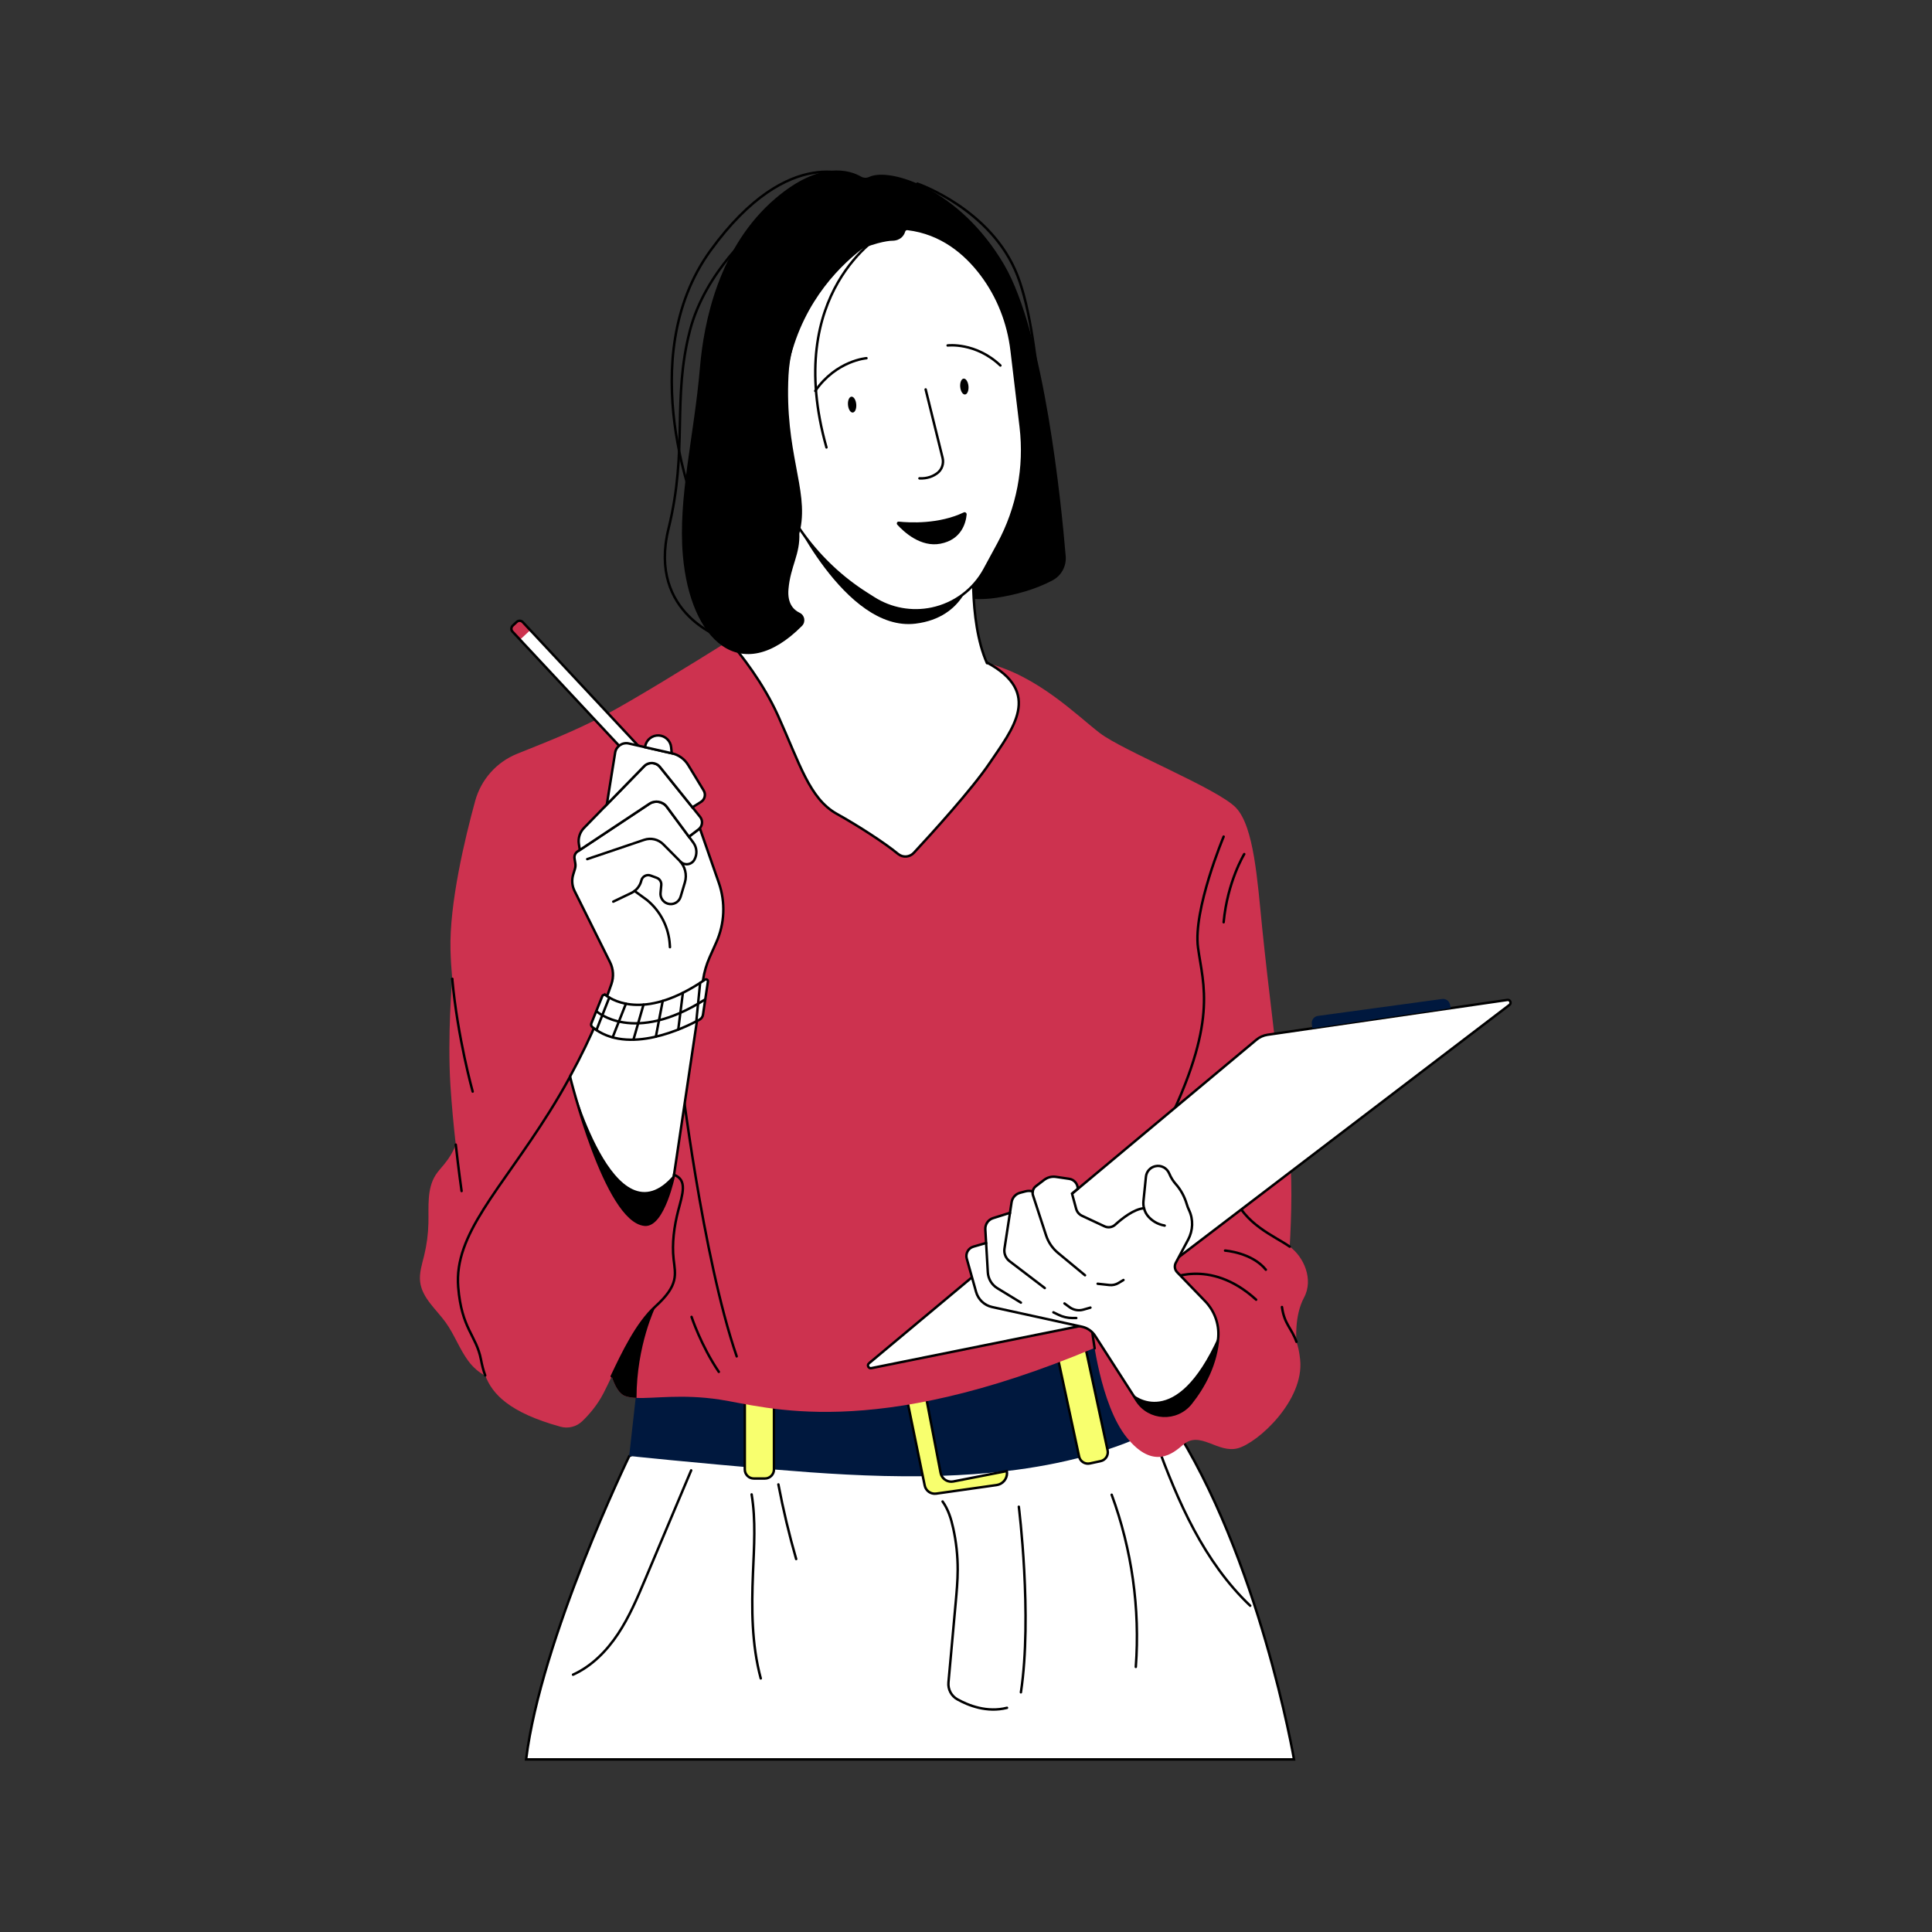 <svg width="500" height="500" viewBox="0 0 500 500" fill="none" xmlns="http://www.w3.org/2000/svg">
<rect x="0" y="0" width="500" height="500" fill="#333333" stroke="none"/>
<g clip-path="url(#clip0_1_1088)">
<path d="M162.833 376.861C162.833 376.861 139.977 424.091 136.154 455.332H334.892C334.892 455.332 325.919 402.99 303.103 367.958L171.55 372.355L162.836 376.861H162.833Z" fill="white"/>
<path d="M162.833 376.861C162.833 376.861 139.977 424.091 136.154 455.332H334.892C334.892 455.332 325.919 402.99 303.103 367.958L171.55 372.355L162.836 376.861H162.833Z" stroke="black" stroke-width="0.635" stroke-miterlimit="10" stroke-linecap="round"/>
<path d="M178.873 380.53L167.025 408.606C164.96 413.497 162.879 418.42 159.945 422.845C157.009 427.269 153.137 431.211 148.3 433.403" stroke="black" stroke-width="0.635" stroke-miterlimit="10" stroke-linecap="round"/>
<path d="M194.522 386.751C195.633 393.481 195.147 400.357 194.867 407.173C194.492 416.294 194.511 425.559 196.884 434.373" stroke="black" stroke-width="0.635" stroke-miterlimit="10" stroke-linecap="round"/>
<path d="M201.446 384.165C202.681 390.669 204.218 397.115 206.049 403.479" stroke="black" stroke-width="0.635" stroke-miterlimit="10" stroke-linecap="round"/>
<path d="M287.702 386.836C292.925 401.018 295.068 416.325 293.946 431.397" stroke="black" stroke-width="0.635" stroke-miterlimit="10" stroke-linecap="round"/>
<path d="M299.244 373.314C302.084 381.006 305.114 388.653 308.989 395.879C312.863 403.105 317.606 409.929 323.559 415.564" stroke="black" stroke-width="0.635" stroke-miterlimit="10" stroke-linecap="round"/>
<path d="M243.938 388.587C245.408 390.625 246.16 393.087 246.699 395.537C247.476 399.061 247.862 402.669 247.851 406.277C247.843 409.151 247.581 412.017 247.322 414.88L245.459 435.42C245.297 437.205 246.203 438.915 247.767 439.786C250.593 441.363 255.438 443.304 260.612 441.983" stroke="black" stroke-width="0.635" stroke-miterlimit="10" stroke-linecap="round"/>
<path d="M263.67 389.939C263.67 389.939 267.21 418.164 264.209 437.973" stroke="black" stroke-width="0.635" stroke-miterlimit="10" stroke-linecap="round"/>
<path d="M325.086 351.022C325.086 351.022 311.489 363.651 300.458 369.365C288.331 375.647 274.572 379.044 260.57 380.702H260.562C254.948 381.371 249.294 381.757 243.691 381.937C242.063 381.988 240.44 382.026 238.822 382.045C225.3 382.21 212.226 381.29 200.878 380.344C178.763 378.502 162.833 376.801 162.833 376.801L164.78 359.402L211.474 362.346L234.052 358.793L238.981 358.019L257.925 355.037L317.876 333.135L325.086 351.022Z" fill="#00183E"/>
<path d="M197.958 357.598H195.095C193.801 357.598 192.752 358.647 192.752 359.941V380.295C192.752 381.589 193.801 382.638 195.095 382.638H197.958C199.252 382.638 200.301 381.589 200.301 380.295V359.941C200.301 358.647 199.252 357.598 197.958 357.598Z" fill="#F8FF6E"/>
<path d="M197.958 357.598H195.095C193.801 357.598 192.752 358.647 192.752 359.941V380.295C192.752 381.589 193.801 382.638 195.095 382.638H197.958C199.252 382.638 200.301 381.589 200.301 380.295V359.941C200.301 358.647 199.252 357.598 197.958 357.598Z" stroke="black" stroke-width="0.635" stroke-miterlimit="10" stroke-linecap="round"/>
<path d="M277.987 346.272L275.188 346.875C273.923 347.147 273.119 348.394 273.391 349.659L279.27 376.942C279.543 378.207 280.789 379.011 282.054 378.739L284.853 378.135C286.118 377.863 286.923 376.616 286.65 375.351L280.771 348.069C280.499 346.804 279.252 345.999 277.987 346.272Z" fill="#F8FF6E"/>
<path d="M277.987 346.272L275.188 346.875C273.923 347.147 273.119 348.394 273.391 349.659L279.27 376.942C279.543 378.207 280.789 379.011 282.054 378.739L284.853 378.135C286.118 377.863 286.923 376.616 286.65 375.351L280.771 348.069C280.499 346.804 279.252 345.999 277.987 346.272Z" stroke="black" stroke-width="0.635" stroke-miterlimit="10" stroke-linecap="round"/>
<path d="M260.616 381.236C260.616 382.767 259.491 384.11 257.925 384.331L242.289 386.547C240.901 386.744 239.596 385.825 239.315 384.45L238.822 382.047L234.052 358.795L238.981 358.021L243.427 381.177C243.478 381.449 243.57 381.705 243.691 381.94C244.249 383.018 245.468 383.644 246.719 383.401L260.562 380.707H260.57C260.6 380.883 260.616 381.061 260.616 381.236V381.236Z" fill="#F8FF6E"/>
<path d="M260.616 381.236C260.616 382.767 259.491 384.11 257.925 384.331L242.289 386.547C240.901 386.744 239.596 385.825 239.315 384.45L238.822 382.047L234.052 358.795L238.981 358.021L243.427 381.177C243.478 381.449 243.57 381.705 243.691 381.94C244.249 383.018 245.468 383.644 246.719 383.401L260.562 380.707H260.57C260.6 380.883 260.616 381.061 260.616 381.236V381.236Z" stroke="black" stroke-width="0.635" stroke-miterlimit="10" stroke-linecap="round"/>
<path d="M333.778 322.527C333.77 322.654 333.762 322.783 333.753 322.907C333.567 326.037 331.607 328.788 328.709 329.987L286.267 347.572C285.269 348.004 284.28 348.424 283.298 348.837C225.337 373.19 198.202 364.011 186.228 362.202C176.5 360.733 169.304 361.981 164.728 361.779C163.577 361.728 162.593 361.585 161.773 361.283C158.837 360.202 157.537 353.882 157.041 350.444C156.874 349.29 155.706 348.573 154.604 348.939L153.752 349.223L131.181 356.734C127.471 357.853 123.548 355.375 121.235 352.267C118.919 349.158 117.611 345.397 115.349 342.25C112.901 338.847 109.242 335.925 108.735 331.764C108.457 329.475 109.209 327.21 109.759 324.972C110.436 322.211 110.811 319.375 110.876 316.533C110.967 312.289 110.452 307.706 112.723 304.122C113.34 303.146 114.138 302.3 114.877 301.41C116.152 299.87 117.271 298.102 117.953 296.225C117.43 291.558 116.896 286.095 116.573 280.926C115.769 268.079 117.002 253.81 117.042 253.363C116.813 250.871 116.654 248.345 116.589 245.835C116.279 233.861 120.294 217.063 122.974 207.284C124.486 201.77 128.469 197.264 133.764 195.107C139.933 192.597 148.394 189.424 156.682 184.999C164.129 181.025 178.306 172.303 188.593 165.872C193.597 163.742 198.957 162.658 204.347 162.658C206.846 162.658 209.354 162.893 211.834 163.362L255.427 171.615C268.472 174.853 278.561 185.037 284.59 189.685C290.619 194.334 315.238 204.132 319.887 209.063C324.535 213.995 325.414 227.872 326.67 240.307C327.927 252.743 331.569 283.394 333.392 295.2C334.632 303.211 334.188 315.471 333.778 322.527V322.527Z" fill="#CD324F"/>
<path d="M322.006 221.039C322.006 221.039 317.651 228.143 316.678 238.678" stroke="black" stroke-width="0.635" stroke-miterlimit="10" stroke-linecap="round"/>
<path d="M316.678 216.518C316.678 216.518 308.721 235.438 310.048 245.26C311.374 255.083 315.351 264.371 301.428 292.38" stroke="black" stroke-width="0.635" stroke-miterlimit="10" stroke-linecap="round"/>
<path d="M169.657 338.148C169.657 338.148 164.741 348.086 164.731 361.778H164.728C163.577 361.73 162.592 361.587 161.773 361.285C158.837 360.203 157.537 353.883 157.041 350.446C156.874 349.292 155.706 348.575 154.603 348.941L153.751 349.224L169.657 338.148V338.148Z" fill="black"/>
<path d="M117.042 253.36C118.43 268.61 122.329 282.498 122.329 282.498" stroke="black" stroke-width="0.635" stroke-miterlimit="10" stroke-linecap="round"/>
<path d="M117.953 296.224C118.719 303.089 119.46 308.241 119.46 308.241" stroke="black" stroke-width="0.635" stroke-miterlimit="10" stroke-linecap="round"/>
<path d="M117.042 253.36V253.35" stroke="black" stroke-width="0.635" stroke-miterlimit="10" stroke-linecap="round"/>
<path d="M176.102 277.554C176.102 277.554 181.775 325.238 190.653 351.025" stroke="black" stroke-width="0.635" stroke-miterlimit="10" stroke-linecap="round"/>
<path d="M178.976 340.809C178.976 340.809 181.408 348.229 186.032 355.04" stroke="black" stroke-width="0.635" stroke-miterlimit="10" stroke-linecap="round"/>
<path d="M256.14 197.462C251.537 204.297 240.965 215.896 236.492 220.717C235.422 221.869 233.64 221.998 232.426 221C228.94 218.134 222.132 213.726 216.551 210.617C209.468 206.67 206.914 197.497 201.341 185.189C197.496 176.698 191.772 169.424 188.593 165.727C192.082 163.549 195.126 161.632 197.308 160.251C199.578 158.814 202.331 158.369 204.938 159.011L255.428 171.47C269.923 179.233 262.063 188.672 256.142 197.462H256.14Z" fill="white"/>
<path d="M256.14 197.462C251.537 204.297 240.965 215.896 236.492 220.717C235.422 221.869 233.64 221.998 232.426 221C228.94 218.134 222.132 213.726 216.551 210.617C209.468 206.67 206.914 197.497 201.341 185.189C197.496 176.698 191.772 169.424 188.593 165.727C192.082 163.549 195.126 161.632 197.308 160.251C199.578 158.814 202.331 158.369 204.938 159.011L255.428 171.47C269.923 179.233 262.063 188.672 256.142 197.462H256.14Z" stroke="black" stroke-width="0.635" stroke-miterlimit="10" stroke-linecap="round"/>
<path d="M252.125 142.41C252.125 142.41 250.429 160.311 255.423 171.616C255.423 171.616 248.291 188.117 230.814 188.94C206.909 190.064 197.691 172.075 197.691 172.075L195.083 122.156L252.125 142.41Z" fill="white"/>
<path d="M203.795 130.964C203.795 130.964 218.6 163.623 236.913 161.402C249.936 159.822 251.473 148.581 251.473 148.581L203.795 130.966V130.964Z" fill="black"/>
<path d="M197.157 161.845L195.083 122.156L252.125 142.41C252.125 142.41 250.429 160.311 255.423 171.616" stroke="black" stroke-width="0.635" stroke-miterlimit="10" stroke-linecap="round"/>
<path d="M224.931 45.791C224.249 46.109 223.461 46.066 222.809 45.688C220.042 44.095 212.345 41.433 200.74 51.302C185.97 63.861 182.125 83.541 181.146 95.113C179.639 112.898 175.433 128.819 176.724 143.748C178.633 165.795 191.691 177.961 207.551 161.991C208.581 160.953 208.271 159.208 206.947 158.583C205.326 157.814 203.746 156.135 204.056 152.492C204.563 146.479 207.144 143.465 206.858 137.913C206.785 136.479 208.292 135.503 209.567 136.164L239.415 151.621C242.335 153.134 248.663 150.926 251.874 151.438C251.872 153.01 251.907 155.013 251.907 155.013C253.899 155.113 255.905 155.013 257.898 154.708C262.436 154.013 267.709 152.689 272.406 150.192C274.687 148.979 276.017 146.517 275.804 143.945C274.685 130.526 270.295 86.288 259.871 68.507C248.353 48.867 230.339 43.253 224.931 45.791Z" fill="black"/>
<path d="M198.629 118.665L198.672 118.83C202.541 133.209 211.663 145.612 224.232 153.593L226.131 154.798C230.585 157.626 235.969 158.605 241.133 157.524C246.956 156.305 251.95 152.59 254.789 147.359L258.367 140.764C263.39 131.508 265.418 120.922 264.169 110.469L261.816 90.727C260.964 83.576 258.305 76.736 253.959 70.996C249.812 65.52 243.637 60.292 234.858 59.251C234.454 59.202 234.082 59.453 233.963 59.844C233.712 60.677 232.976 61.99 230.825 61.99C228.525 61.99 213.167 64.746 203.312 81.786C196.868 92.932 195.28 106.236 198.626 118.668L198.629 118.665Z" fill="white"/>
<path d="M198.629 118.665L198.672 118.83C202.541 133.209 211.663 145.612 224.232 153.593L226.131 154.798C230.585 157.626 235.969 158.605 241.133 157.524C246.956 156.305 251.95 152.59 254.789 147.359L258.367 140.764C263.39 131.508 265.418 120.922 264.169 110.469L261.816 90.727C260.964 83.576 258.305 76.736 253.959 70.996C249.812 65.52 243.637 60.292 234.858 59.251C234.454 59.202 234.082 59.453 233.963 59.844C233.712 60.677 232.976 61.99 230.825 61.99C228.525 61.99 213.167 64.746 203.312 81.786C196.868 92.932 195.28 106.236 198.626 118.668L198.629 118.665Z" stroke="black" stroke-width="0.635" stroke-miterlimit="10" stroke-linecap="round"/>
<path d="M239.558 100.781L243.936 118.487C244.306 119.979 243.769 121.567 242.534 122.478C241.496 123.244 239.995 123.904 237.956 123.796" stroke="black" stroke-width="0.635" stroke-miterlimit="10" stroke-linecap="round"/>
<path d="M220.704 106.768C221.295 106.717 221.694 105.756 221.596 104.621C221.498 103.486 220.94 102.607 220.349 102.658C219.759 102.709 219.36 103.671 219.458 104.806C219.556 105.94 220.114 106.819 220.704 106.768Z" fill="black"/>
<path d="M249.751 102.093C250.341 102.042 250.741 101.081 250.642 99.946C250.544 98.811 249.986 97.932 249.396 97.983C248.805 98.034 248.406 98.996 248.504 100.131C248.602 101.266 249.16 102.144 249.751 102.093Z" fill="black"/>
<path d="M224.24 92.7C224.24 92.7 216.464 93.282 210.991 101.163" stroke="black" stroke-width="0.635" stroke-miterlimit="10" stroke-linecap="round"/>
<path d="M245.248 89.406C245.248 89.406 252.457 88.492 258.902 94.588" stroke="black" stroke-width="0.635" stroke-miterlimit="10" stroke-linecap="round"/>
<path d="M232.589 134.994C235.431 135.291 242.953 135.687 249.419 132.611C249.791 132.433 250.206 132.746 250.166 133.18C249.98 135.167 248.939 139.643 243.385 140.71C238.283 141.692 233.953 137.696 232.225 135.798C231.936 135.48 232.176 134.951 232.589 134.994V134.994Z" fill="black"/>
<path d="M337.469 335.841C334.894 340.608 335.517 347.254 335.517 347.254C335.93 348.432 336.275 349.896 336.477 351.87C337.566 362.439 325.571 373.378 320.37 374.804C315.171 376.231 310.585 370.115 306.201 373.888C303.685 376.053 298.557 380.615 291.625 372.051C284.693 363.491 282.711 344.881 282.711 344.881L299.517 322.066L319.337 309.134C321.704 316.749 330.187 320.054 333.77 322.629C337.356 325.207 340.047 331.071 337.469 335.841V335.841Z" fill="#CD324F"/>
<path d="M319.337 309.134C321.705 316.749 330.187 320.054 333.77 322.629" stroke="black" stroke-width="0.635" stroke-miterlimit="10" stroke-linecap="round"/>
<path d="M283.294 348.942C282.881 346.475 282.711 344.882 282.711 344.882" stroke="black" stroke-width="0.635" stroke-miterlimit="10" stroke-linecap="round"/>
<path d="M331.77 338.253C332.388 342.739 334.27 343.702 335.518 347.253" stroke="black" stroke-width="0.635" stroke-miterlimit="10" stroke-linecap="round"/>
<path d="M301.96 331.306C301.96 331.306 312.877 325.226 325.088 336.359" stroke="black" stroke-width="0.635" stroke-miterlimit="10" stroke-linecap="round"/>
<path d="M317.043 323.651C317.043 323.651 324.01 324.145 327.601 328.599" stroke="black" stroke-width="0.635" stroke-miterlimit="10" stroke-linecap="round"/>
<path d="M224.894 352.819L325.159 269.086C325.985 268.399 326.982 267.951 328.044 267.798L390.104 258.784C390.84 258.676 391.237 259.62 390.646 260.07L283.521 341.769C282.823 342.303 282.011 342.67 281.151 342.842L225.498 354.075C224.764 354.223 224.32 353.293 224.894 352.816V352.819Z" fill="white"/>
<path d="M224.894 352.819L325.159 269.086C325.985 268.399 326.982 267.951 328.044 267.798L390.104 258.784C390.84 258.676 391.237 259.62 390.646 260.07L283.521 341.769C282.823 342.303 282.011 342.67 281.151 342.842L225.498 354.075C224.764 354.223 224.32 353.293 224.894 352.816V352.819Z" stroke="black" stroke-width="0.635" stroke-miterlimit="10" stroke-linecap="round"/>
<path d="M375.474 260.906L375.248 259.936C375.032 259.014 374.15 258.407 373.212 258.534L341.065 262.918C340.075 263.053 339.374 263.956 339.49 264.951L339.625 266.113L375.474 260.906V260.906Z" fill="#00183E"/>
<path d="M315.29 345.992C314.807 353.043 311.596 358.867 308.217 363.132C304.537 367.783 297.378 367.449 294.173 362.458L293.051 360.711L293.046 360.706L283.412 345.715C282.638 344.509 281.417 343.66 280.017 343.353L256.749 338.257C254.753 337.82 253.163 336.318 252.612 334.35L250.194 325.727C249.822 324.398 250.59 323.015 251.917 322.632L255.206 321.683L255.001 318.159C254.926 316.846 255.751 315.649 257.005 315.255L261.381 313.877C261.537 312.85 261.68 311.909 261.796 311.146C261.974 309.968 262.834 309.011 263.983 308.698L265.355 308.328C265.989 308.156 266.646 308.164 267.267 308.334C267.356 307.811 267.639 307.328 268.081 306.991L270.219 305.36C271.085 304.699 272.179 304.416 273.258 304.573L276.704 305.079C277.982 305.265 278.925 306.36 278.925 307.649L277.437 308.895L278.507 312.842C278.72 313.635 279.273 314.295 280.017 314.643L285.855 317.377C286.771 317.808 287.855 317.641 288.605 316.959C290.298 315.422 293.477 312.866 296.065 312.696C295.909 312.09 295.863 311.453 295.928 310.817L296.567 304.537C296.702 303.208 297.67 302.116 298.972 301.82L299.01 301.812C300.503 301.472 302 302.278 302.588 303.691C303.076 304.864 303.693 305.764 304.294 306.441C305.61 307.929 306.554 309.701 307.123 311.607C307.298 312.195 307.5 312.713 307.719 313.171C308.875 315.598 308.759 318.442 307.492 320.817L304.294 326.811C303.871 327.609 304.008 328.591 304.634 329.241L311.89 336.75C314.27 339.214 315.524 342.571 315.29 345.992V345.992Z" fill="white"/>
<path d="M315.29 345.991C314.808 353.042 311.596 358.865 308.218 363.131C304.538 367.782 297.379 367.448 294.173 362.457L293.052 360.71C293.356 360.987 304.214 370.608 315.29 345.991Z" fill="black"/>
<path d="M315.29 345.992C314.807 353.043 311.596 358.867 308.217 363.132C304.537 367.783 297.378 367.449 294.173 362.458L283.412 345.715C282.638 344.509 281.417 343.66 280.017 343.353L256.749 338.257C254.753 337.82 253.163 336.318 252.612 334.35L250.194 325.727C249.822 324.398 250.59 323.015 251.917 322.632L255.206 321.683L255.001 318.159C254.926 316.846 255.751 315.649 257.005 315.255L261.381 313.877C261.537 312.85 261.68 311.909 261.796 311.146C261.974 309.968 262.834 309.011 263.983 308.698L265.355 308.328C265.989 308.156 266.646 308.164 267.267 308.334C267.356 307.811 267.639 307.328 268.081 306.991L270.219 305.36C271.085 304.699 272.179 304.416 273.258 304.573L276.704 305.079C277.982 305.265 278.925 306.36 278.925 307.649L277.437 308.895L278.507 312.842C278.72 313.635 279.273 314.295 280.017 314.643L285.855 317.377C286.771 317.808 287.855 317.641 288.605 316.959C290.298 315.422 293.477 312.866 296.065 312.696C295.909 312.09 295.863 311.453 295.928 310.817L296.567 304.537C296.702 303.208 297.67 302.116 298.972 301.82L299.01 301.812C300.503 301.472 302 302.278 302.588 303.691C303.076 304.864 303.693 305.764 304.294 306.441C305.61 307.929 306.554 309.701 307.123 311.607C307.298 312.195 307.5 312.713 307.719 313.171C308.875 315.598 308.759 318.442 307.492 320.817L304.294 326.811C303.871 327.609 304.008 328.591 304.634 329.241L311.89 336.75C314.27 339.214 315.524 342.571 315.29 345.992V345.992Z" stroke="black" stroke-width="0.635" stroke-miterlimit="10" stroke-linecap="round"/>
<path d="M267.266 308.334C267.207 308.673 267.229 309.027 267.342 309.369L270.718 319.701C271.3 321.483 272.373 323.061 273.816 324.255L280.802 330.041" stroke="black" stroke-width="0.635" stroke-miterlimit="10" stroke-linecap="round"/>
<path d="M284.069 332.233L287.111 332.562C287.933 332.651 288.764 332.468 289.473 332.039L290.751 331.265" stroke="black" stroke-width="0.635" stroke-miterlimit="10" stroke-linecap="round"/>
<path d="M261.381 313.879C260.909 316.953 260.316 320.819 259.96 323.132C259.769 324.383 260.276 325.634 261.279 326.4L270.387 333.346" stroke="black" stroke-width="0.635" stroke-miterlimit="10" stroke-linecap="round"/>
<path d="M275.487 337.333L276.808 338.3C277.833 339.05 279.146 339.285 280.365 338.937L282.201 338.411" stroke="black" stroke-width="0.635" stroke-miterlimit="10" stroke-linecap="round"/>
<path d="M255.206 321.682L255.649 329.28C255.748 330.97 256.668 332.507 258.113 333.389L264.209 337.115" stroke="black" stroke-width="0.635" stroke-miterlimit="10" stroke-linecap="round"/>
<path d="M272.614 339.63L273.978 340.288C275.089 340.825 276.305 341.102 277.54 341.102H278.54" stroke="black" stroke-width="0.635" stroke-miterlimit="10" stroke-linecap="round"/>
<path d="M296.066 312.695C296.274 313.52 296.678 314.289 297.266 314.928C298.147 315.885 299.477 316.837 301.421 317.182" stroke="black" stroke-width="0.635" stroke-miterlimit="10" stroke-linecap="round"/>
<path d="M132.694 161.919L133.734 160.947C134.177 160.533 134.871 160.557 135.285 161L177.511 206.203L174.867 208.673L132.641 163.47C132.227 163.027 132.25 162.333 132.694 161.919V161.919Z" fill="white"/>
<path d="M132.694 161.919L133.735 160.947C134.178 160.533 134.872 160.557 135.286 161L137.229 163.081L134.585 165.551L132.642 163.47C132.227 163.027 132.251 162.333 132.694 161.919V161.919Z" fill="#CD324F"/>
<path d="M132.694 161.919L133.734 160.947C134.177 160.533 134.871 160.557 135.285 161L177.511 206.203L174.867 208.673L132.641 163.47C132.227 163.027 132.25 162.333 132.694 161.919V161.919Z" stroke="black" stroke-width="0.635" stroke-miterlimit="10" stroke-linecap="round"/>
<path d="M185.384 243.867L183.656 247.741C182.831 249.591 182.262 251.546 181.962 253.546L174.445 303.977C174.445 303.977 175.518 325.566 167.365 328.281C141.449 336.914 147.531 278.586 147.531 278.586C153.393 267.853 156.75 259.006 158.246 254.633C158.877 252.789 158.745 250.772 157.877 249.025L148.696 230.585C148.041 229.266 147.914 227.748 148.343 226.338L148.799 224.845C148.933 224.4 148.966 223.931 148.893 223.469L148.685 222.178C148.569 221.466 148.885 220.749 149.486 220.35L150.052 219.975L168.055 208.023C169.535 207.041 171.525 207.392 172.582 208.818L178.296 216.535L180.779 214.647C180.903 214.553 181.013 214.451 181.11 214.34L186.031 228.463C187.786 233.491 187.554 239.003 185.384 243.867V243.867Z" fill="white"/>
<path d="M147.532 278.587C147.532 278.587 158.983 322.39 174.446 303.977L175.532 306.204L168.802 322.808L158.991 318.995L149.756 308.898C149.756 308.898 146.122 285.117 147.534 278.584L147.532 278.587Z" fill="black"/>
<path d="M178.296 216.533L179.42 218.054C180.385 219.356 180.491 221.1 179.695 222.511C179.266 223.268 178.493 223.667 177.708 223.667C177.134 223.667 176.554 223.454 176.104 223.004" stroke="black" stroke-width="0.635" stroke-miterlimit="10" stroke-linecap="round"/>
<path d="M185.384 243.867L183.656 247.741C182.831 249.591 182.262 251.546 181.962 253.546L174.445 303.977C174.445 303.977 175.518 325.566 167.365 328.281C141.449 336.914 147.531 278.586 147.531 278.586C153.393 267.853 156.75 259.006 158.246 254.633C158.877 252.789 158.745 250.772 157.877 249.025L148.696 230.585C148.041 229.266 147.914 227.748 148.343 226.338L148.799 224.845C148.933 224.4 148.966 223.931 148.893 223.469L148.685 222.178C148.569 221.466 148.885 220.749 149.486 220.35L150.052 219.975L168.055 208.023C169.535 207.041 171.525 207.392 172.582 208.818L178.296 216.535L180.779 214.647C180.903 214.553 181.013 214.451 181.11 214.34L186.031 228.463C187.786 233.491 187.554 239.003 185.384 243.867V243.867Z" stroke="black" stroke-width="0.635" stroke-miterlimit="10" stroke-linecap="round"/>
<path d="M151.974 222.335L166.723 217.347C168.456 216.762 170.373 217.212 171.662 218.512L175.82 222.699C177.3 224.19 177.847 226.369 177.246 228.383L176.143 232.082C175.72 233.503 174.213 234.304 172.797 233.859C171.606 233.484 170.837 232.328 170.95 231.082L171.136 229.046C171.212 228.229 170.729 227.466 169.961 227.18L168.378 226.593C167.356 226.213 166.235 226.814 165.981 227.873C165.641 229.292 164.682 230.483 163.366 231.114L158.712 233.344" stroke="black" stroke-width="0.635" stroke-miterlimit="10" stroke-linecap="round"/>
<path d="M181.11 214.338C181.013 214.449 180.903 214.551 180.779 214.646L178.296 216.533L172.582 208.816C171.525 207.39 169.535 207.04 168.055 208.021L150.052 219.973L149.81 218.391C149.581 216.892 150.069 215.368 151.128 214.282L157.044 208.212L166.702 198.304C167.85 197.125 169.77 197.217 170.8 198.498L179.196 208.932L181.178 211.397C181.887 212.278 181.833 213.524 181.11 214.338Z" fill="white"/>
<path d="M181.11 214.338C181.013 214.449 180.903 214.551 180.779 214.646L178.296 216.533L172.582 208.816C171.525 207.39 169.535 207.04 168.055 208.021L150.052 219.973L149.81 218.391C149.581 216.892 150.069 215.368 151.128 214.282L157.044 208.212L166.702 198.304C167.85 197.125 169.77 197.217 170.8 198.498L179.196 208.932L181.178 211.397C181.887 212.278 181.833 213.524 181.11 214.338Z" stroke="black" stroke-width="0.635" stroke-miterlimit="10" stroke-linecap="round"/>
<path d="M181.415 207.532L179.196 208.931L170.8 198.497C169.77 197.216 167.85 197.124 166.701 198.302L157.043 208.211L159.198 194.792C159.464 193.131 161.082 192.039 162.724 192.411L166.936 193.371L173.844 194.943L173.892 194.954C175.647 195.353 177.168 196.45 178.106 197.99L182.11 204.574C182.725 205.585 182.415 206.901 181.415 207.532V207.532Z" fill="white"/>
<path d="M181.415 207.532L179.196 208.931L170.8 198.497C169.77 197.216 167.85 197.124 166.701 198.302L157.043 208.211L159.198 194.792C159.464 193.131 161.082 192.039 162.724 192.411L166.936 193.371L173.844 194.943L173.892 194.954C175.647 195.353 177.168 196.45 178.106 197.99L182.11 204.574C182.725 205.585 182.415 206.901 181.415 207.532V207.532Z" stroke="black" stroke-width="0.635" stroke-miterlimit="10" stroke-linecap="round"/>
<path d="M173.844 194.944L166.936 193.372L166.985 193.103C167.297 191.415 168.824 190.226 170.538 190.336C171.366 190.39 172.116 190.741 172.676 191.285C173.24 191.827 173.615 192.566 173.693 193.391L173.844 194.944V194.944Z" fill="white"/>
<path d="M173.844 194.944L166.936 193.372L166.985 193.103C167.297 191.415 168.824 190.226 170.538 190.336C171.366 190.39 172.116 190.741 172.676 191.285C173.24 191.827 173.615 192.566 173.693 193.391L173.844 194.944V194.944Z" stroke="black" stroke-width="0.635" stroke-miterlimit="10" stroke-linecap="round"/>
<path d="M164.224 230.582L167.457 232.939C170.951 235.818 173.086 240.025 173.348 244.543L173.383 245.131" stroke="black" stroke-width="0.635" stroke-miterlimit="10" stroke-linecap="round"/>
<path d="M175.546 313.212C174.444 317.418 173.883 321.834 174.328 325.841C174.772 329.845 175.773 332.517 169.655 338.079C163.534 343.642 159.307 354.545 156.19 360.555C154.537 363.745 152.35 366.212 150.663 367.827C149.172 369.251 147.036 369.782 145.049 369.232C131.729 365.546 127.394 360.739 125.577 355.964C125.054 354.588 124.741 353.216 124.482 351.876C123.258 345.534 119.462 343.976 118.585 333.072C117.488 319.386 129.378 308.148 142.175 287.789C144.154 284.637 145.936 281.571 147.532 278.648C147.532 278.648 156.729 316.07 166.854 316.96C171.734 317.386 174.446 304.039 174.446 304.039C177.962 305.349 176.652 309.006 175.549 313.212H175.546Z" fill="#CD324F"/>
<path d="M125.574 355.964C125.051 354.588 124.738 353.216 124.479 351.876C123.255 345.534 119.459 343.976 118.582 333.072C117.485 319.386 129.375 308.148 142.172 287.789C144.151 284.637 145.933 281.571 147.529 278.648C147.529 278.648 156.726 316.07 166.851 316.96C171.731 317.386 174.443 304.039 174.443 304.039C177.959 305.349 176.649 309.006 175.546 313.212C174.443 317.418 173.882 321.834 174.327 325.841C174.772 329.845 175.773 332.517 169.655 338.079C164.828 342.466 161.178 350.172 158.322 356.182" stroke="black" stroke-width="0.635" stroke-miterlimit="10" stroke-linecap="round"/>
<path d="M156.768 257.556C158.974 259.217 167.37 263.881 182.428 253.544C182.79 253.296 183.27 253.595 183.208 254.027L181.927 262.62C181.849 263.145 181.531 263.604 181.064 263.863C177.572 265.79 162.53 273.337 153.293 265.804C153.007 265.572 152.902 265.181 153.039 264.839L155.873 257.81C156.019 257.451 156.461 257.324 156.768 257.559V257.556Z" fill="white"/>
<path d="M156.768 257.556C158.974 259.217 167.37 263.881 182.428 253.544C182.79 253.296 183.27 253.595 183.208 254.027L181.927 262.62C181.849 263.145 181.531 263.604 181.064 263.863C177.572 265.79 162.53 273.337 153.293 265.804C153.007 265.572 152.902 265.181 153.039 264.839L155.873 257.81C156.019 257.451 156.461 257.324 156.768 257.559V257.556Z" stroke="black" stroke-width="0.635" stroke-miterlimit="10" stroke-linecap="round"/>
<path d="M157.682 258.164L154.355 266.584" stroke="black" stroke-width="0.635" stroke-miterlimit="10" stroke-linecap="round"/>
<path d="M161.986 259.76L158.545 268.474" stroke="black" stroke-width="0.635" stroke-miterlimit="10" stroke-linecap="round"/>
<path d="M166.542 259.999L163.97 268.953" stroke="black" stroke-width="0.635" stroke-miterlimit="10" stroke-linecap="round"/>
<path d="M171.509 259.044L169.735 268.292" stroke="black" stroke-width="0.635" stroke-miterlimit="10" stroke-linecap="round"/>
<path d="M176.729 256.935L175.532 266.453" stroke="black" stroke-width="0.635" stroke-miterlimit="10" stroke-linecap="round"/>
<path d="M181.197 254.364L180.226 264.114" stroke="black" stroke-width="0.635" stroke-miterlimit="10" stroke-linecap="round"/>
<path d="M154.355 261.697C154.355 261.697 163.87 270.5 182.52 258.631" stroke="black" stroke-width="0.635" stroke-miterlimit="10" stroke-linecap="round"/>
<path d="M229.218 60.1C229.218 60.1 194.59 76.561 204.156 122.208" stroke="black" stroke-width="0.635" stroke-miterlimit="10" stroke-linecap="round"/>
<path d="M228.428 60.568C228.428 60.568 202.485 75.432 213.89 115.8" stroke="black" stroke-width="0.635" stroke-miterlimit="10" stroke-linecap="round"/>
<path d="M195.714 59.245C195.714 59.245 182.535 70.124 178.547 85.563C173.921 103.474 178.084 116.2 173.017 136.797C167.541 159.063 187.512 165.321 187.512 165.321" stroke="black" stroke-width="0.635" stroke-miterlimit="10" stroke-linecap="round"/>
<path d="M221.289 45.998C221.289 45.998 204.494 36.44 183.892 64.815C163.457 92.962 180.543 133.009 180.543 133.009" stroke="black" stroke-width="0.635" stroke-miterlimit="10" stroke-linecap="round"/>
<path d="M237.409 47.523C237.409 47.523 256.542 54.042 263.296 71.25C270.05 88.46 270.344 128.828 270.344 128.828" stroke="black" stroke-width="0.635" stroke-miterlimit="10" stroke-linecap="round"/>
<path d="M222.429 64.286C222.429 64.286 205.084 77.303 204.065 97.115C203.046 116.927 209.185 126.513 207.155 136.799C205.124 147.085 193.547 138.39 193.547 138.39L189.287 103.055L194.542 75.009L204.108 60.57L213.674 58.265L222.426 64.286H222.429Z" fill="black"/>
</g>
<defs>
<clipPath id="clip0_1_1088">
<rect width="282.662" height="411.777" fill="white" transform="translate(108.669 44.111)"/>
</clipPath>
</defs>
</svg>